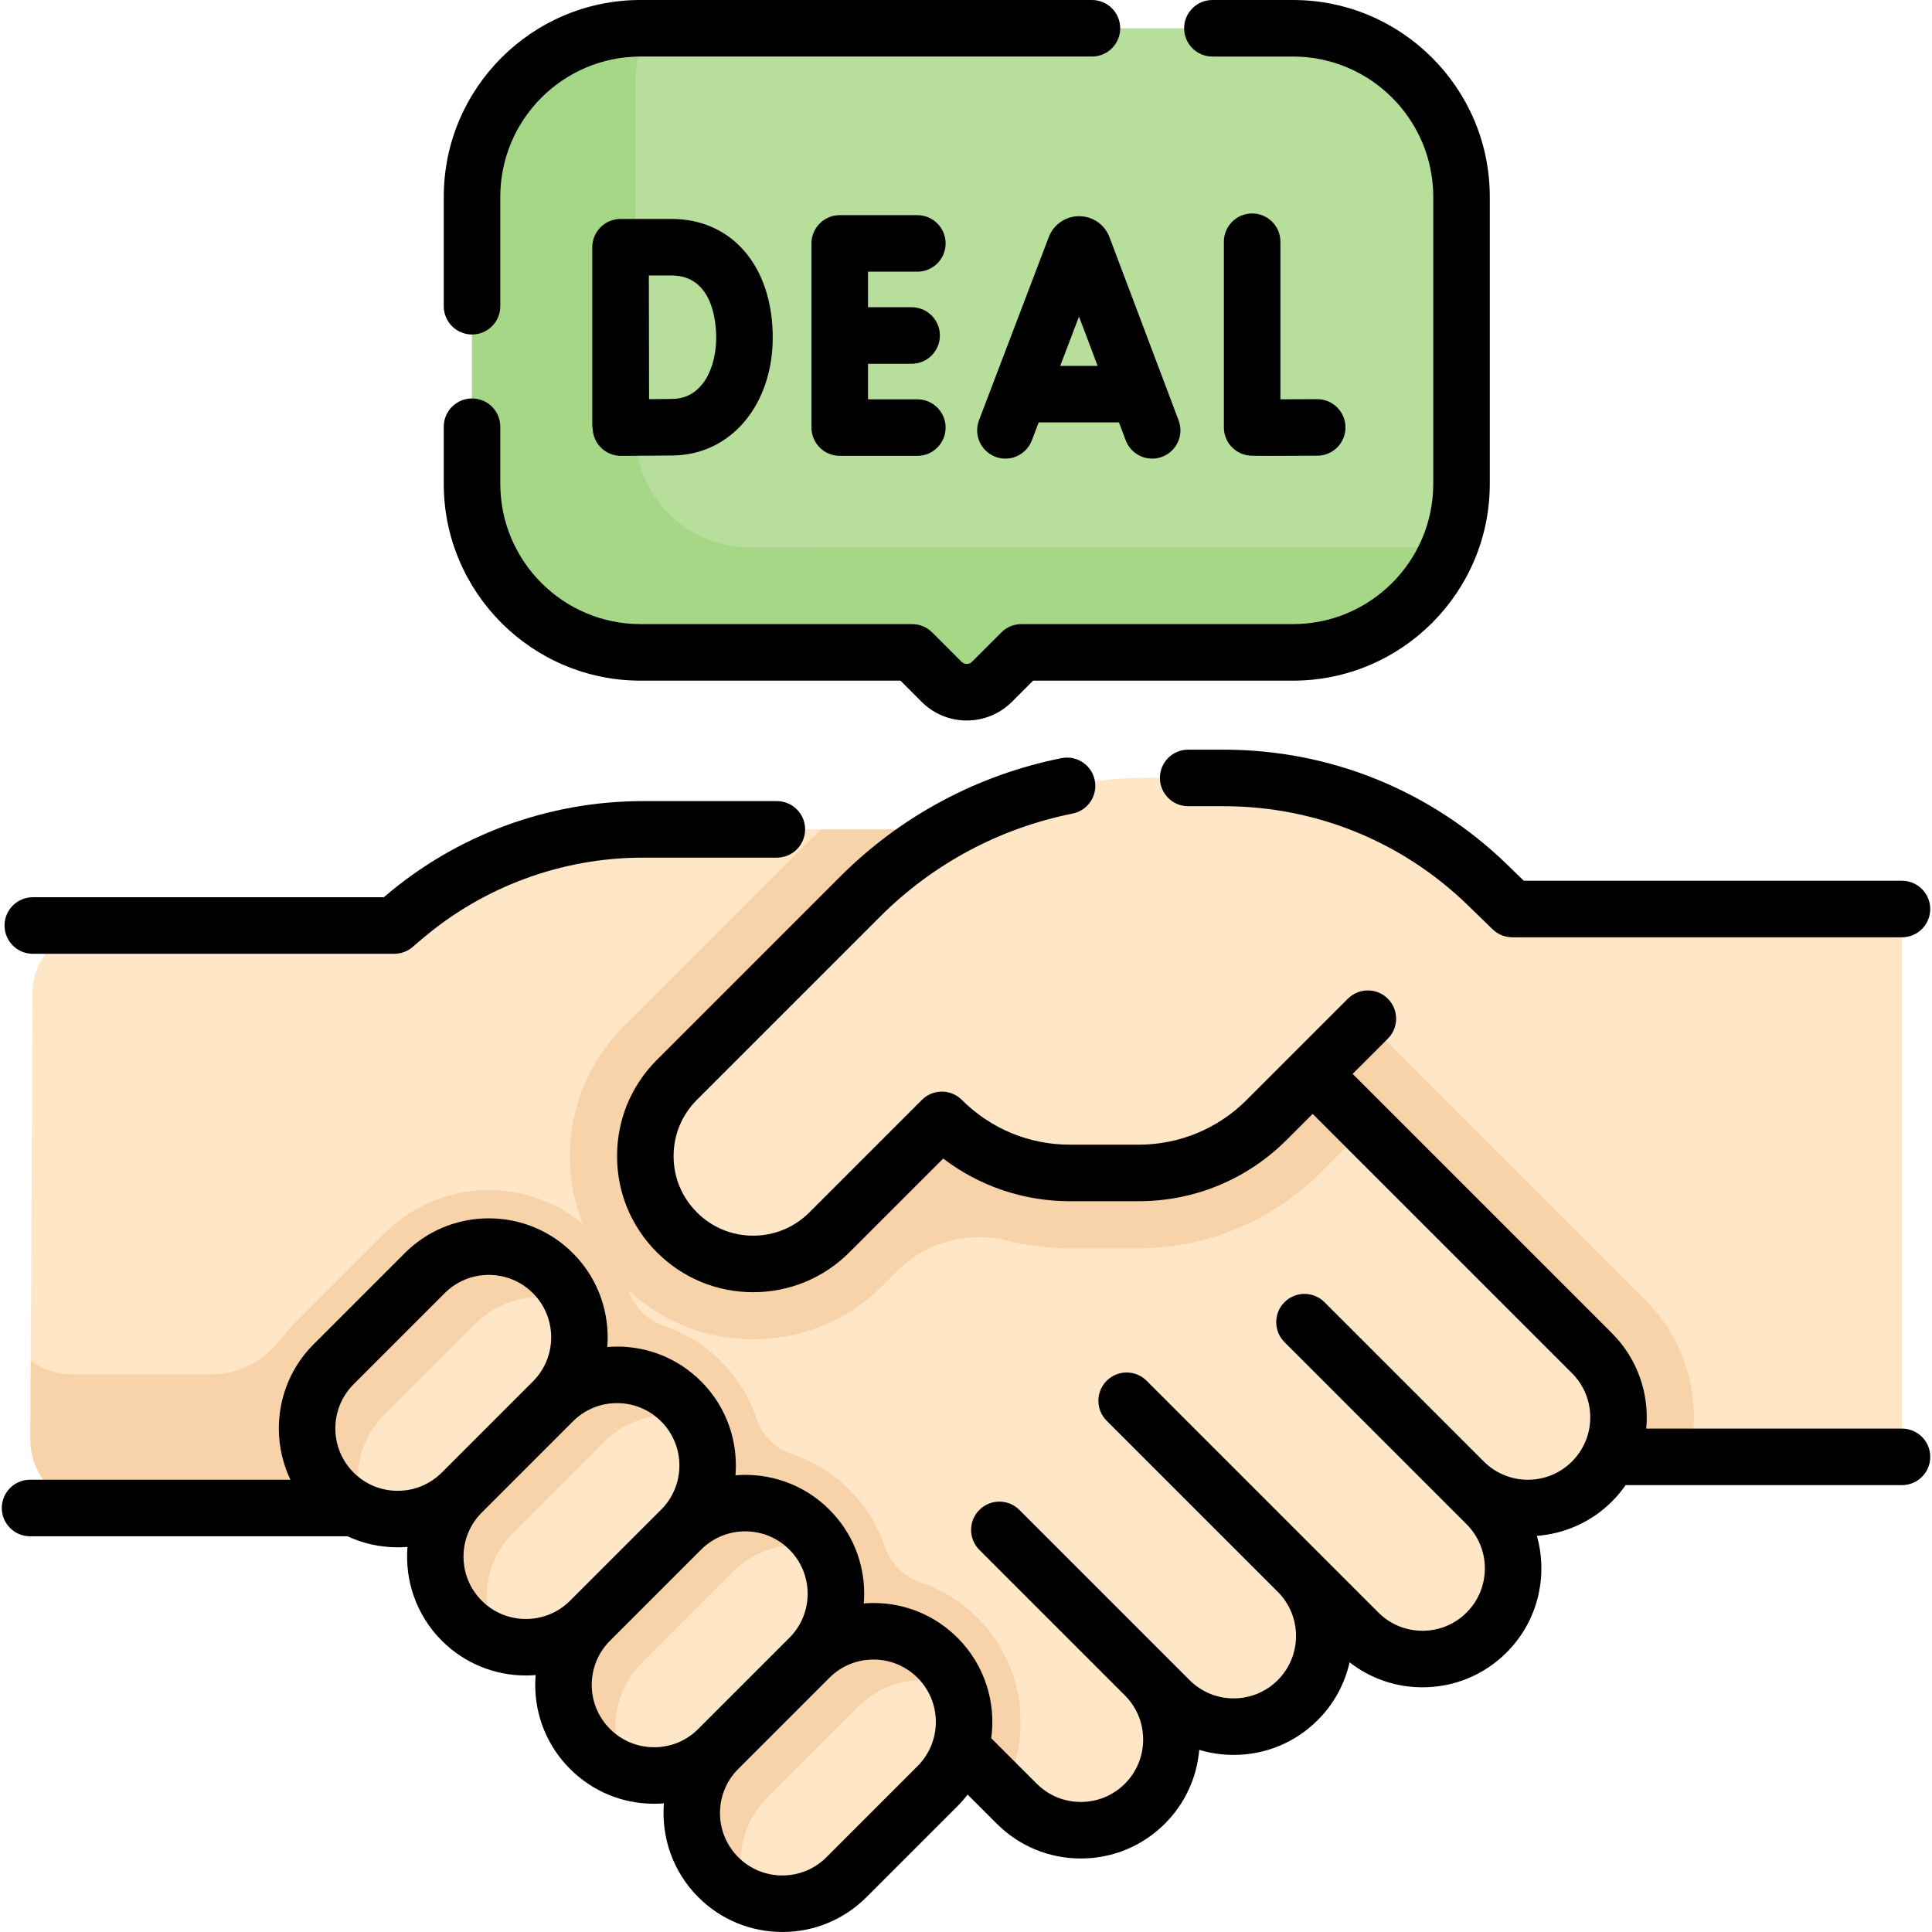 <svg id="Capa_1" enable-background="new 0 0 512.558 512.558" height="512" viewBox="0 0 512.558 512.558" width="512" xmlns="http://www.w3.org/2000/svg"><g><g><circle cx="195.996" cy="407.157" fill="#f8d3aa" r="48.094"/><g><path d="m317.284 308.706c-4.86 1.63-10 2.48-15.22 2.48h-18.2c-12.75 0-24.97-5.07-33.99-14.08l-29.83 29.84c-11.18 11.17-29.29 11.17-40.46 0-5.59-5.59-8.38-12.91-8.38-20.23 0-7.33 2.79-14.65 8.38-20.23l48.59-48.59c20.17-20.18 47.53-31.51 76.06-31.51h20.41c26.16 0 51.29 10.2 70.04 28.43l6.53 6.35h95.361c4.423 0 8.009 3.586 8.009 8.009v129.322c0 4.423-3.586 8.009-8.009 8.009h-69.581-86.17z" fill="#ffe6c6"/></g><path d="m362.356 270.735-46.169-45.98c-7.5-7.469-16.163-13.343-25.565-17.501-23.509 2.998-45.513 13.699-62.448 30.642l-48.59 48.59c-5.59 5.58-8.38 12.9-8.38 20.23 0 7.32 2.79 14.64 8.38 20.23 11.17 11.17 29.28 11.17 40.46 0l29.83-29.84c9.02 9.01 21.24 14.08 33.99 14.08h18.2c5.22 0 10.36-.85 15.22-2.48l23.54 77.8h86.17 21.155c.825-3.392 1.255-6.904 1.255-10.483 0-11.771-4.586-22.836-12.908-31.149z" fill="#f8d3aa"/><path d="m422.354 359.016-74.11-74.11-46.17-45.98c-12.148-12.098-28.594-18.89-45.738-18.89h-50.242-35.56c-23.27 0-45.79 8.3-63.49 23.41l-2.45 2.09h-77.885c-9.958 0-18.043 8.047-18.09 18.005l-.559 118.358c-.047 10.024 8.066 18.176 18.09 18.176h56.36v-9.118h78.899v9.118h32.272c2.415 0 4.717 1.021 6.338 2.811l56.964 62.889 12.74 12.74c4.7 4.69 10.86 7.04 17.01 7.04 6.16 0 12.31-2.35 17.01-7.04 9.39-9.39 9.39-24.62 0-34.02l6.151 6.151c9.341 9.341 24.601 9.863 34.101.683 4.889-4.725 7.339-11.014 7.339-17.304 0-6.15-2.35-12.31-7.04-17.01l15.69 15.69c9.343 9.343 24.606 9.867 34.109.685 4.89-4.725 7.341-11.015 7.341-17.306 0-6.15-2.35-12.3-7.04-17l-6.05-6.06c4.7 4.7 10.85 7.05 17 7.05 6.16 0 12.32-2.35 17.01-7.05 9.4-9.388 9.4-24.618 0-34.008z" fill="#ffe6c6"/><g><path d="m259.345 429.218c-4.294-4.294-9.413-7.459-14.999-9.356-4.525-1.537-8.124-5.136-9.66-9.661-1.897-5.586-5.062-10.705-9.356-14.999-4.353-4.354-9.555-7.547-15.231-9.435-4.467-1.485-7.909-4.968-9.402-9.433-1.853-5.541-4.978-10.745-9.383-15.149-4.3-4.3-9.428-7.469-15.023-9.365-4.562-1.546-8.111-5.072-9.655-9.635-2.452-7.246-7.084-13.908-13.912-18.95-5.371-3.965-11.731-6.469-18.363-7.235-12.147-1.403-23.823 2.698-32.293 11.168l-24.172 24.172c-1.273 1.273-2.438 2.613-3.497 4.008-4.395 5.793-11.173 9.28-18.445 9.28h-36.4c-4.279 0-8.214-1.353-11.395-3.61l-.099 20.88c-.047 10.025 8.066 18.176 18.091 18.176h72.211v-13.57h49.541v13.57h45.78c2.415 0 4.717 1.021 6.338 2.811l56.964 62.889 9.286 9.287c7.77-14.744 5.463-33.454-6.926-45.843z" fill="#f8d3aa"/><path d="m112.674 337.776-24.172 24.172c-9.393 9.393-9.393 24.623 0 34.016 9.393 9.393 24.623 9.393 34.016 0l24.172-24.172c9.393-9.393 9.393-24.623 0-34.016-9.393-9.394-24.623-9.394-34.016 0z" fill="#ffe6c6"/><path d="m101.928 375.374 24.172-24.172c7.008-7.008 17.276-8.77 25.934-5.32-1.174-2.946-2.959-5.721-5.344-8.106-9.393-9.393-24.623-9.393-34.016 0l-24.172 24.172c-9.393 9.393-9.393 24.623 0 34.016 2.385 2.385 5.156 4.168 8.102 5.342-3.449-8.658-1.684-18.924 5.324-25.932z" fill="#f8d3aa"/><path d="m146.69 371.792-24.172 24.172c-9.393 9.393-9.393 24.623 0 34.016 9.393 9.393 24.623 9.393 34.016 0l24.172-24.172c9.393-9.393 9.393-24.623 0-34.016-9.393-9.393-24.623-9.393-34.016 0z" fill="#ffe6c6"/><path d="m136.127 406.641 24.172-24.172c6.503-6.503 15.839-8.492 24.064-5.99-.996-1.666-2.221-3.252-3.656-4.687-9.393-9.394-24.623-9.394-34.016 0l-24.172 24.172c-9.393 9.393-9.393 24.623 0 34.016 2.89 2.89 6.344 4.894 9.999 6.006-5.528-9.238-4.35-21.386 3.609-29.345z" fill="#f8d3aa"/><path d="m180.706 405.808-24.172 24.172c-9.393 9.393-9.393 24.623 0 34.016 9.393 9.393 24.623 9.393 34.016 0l24.172-24.172c9.393-9.393 9.393-24.623 0-34.016-9.393-9.393-24.622-9.393-34.016 0z" fill="#ffe6c6"/><path d="m170.311 441.119 24.172-24.172c6.539-6.539 15.93-8.514 24.187-5.95-1.049-1.855-2.368-3.609-3.948-5.189-9.393-9.393-24.623-9.393-34.016 0l-24.172 24.172c-9.393 9.394-9.393 24.623 0 34.016 2.855 2.855 6.26 4.846 9.865 5.965-5.184-9.172-3.901-21.029 3.912-28.842z" fill="#f8d3aa"/><path d="m214.722 439.824-24.172 24.172c-9.393 9.393-9.393 24.623 0 34.016 9.393 9.393 24.623 9.393 34.016 0l24.172-24.172c9.393-9.393 9.393-24.623 0-34.016-9.393-9.393-24.622-9.393-34.016 0z" fill="#ffe6c6"/><path d="m203.518 476.963 24.172-24.171c7.096-7.097 17.535-8.814 26.26-5.188-1.174-2.824-2.914-5.482-5.211-7.78-9.393-9.393-24.623-9.393-34.016 0l-24.172 24.172c-9.393 9.394-9.393 24.623 0 34.017 2.297 2.297 4.95 4.035 7.774 5.209-3.626-8.726-1.904-19.162 5.193-26.259z" fill="#f8d3aa"/><path d="m343.031 7.5h-173.095c-24.692 0-44.708 20.017-44.708 44.708v76.156c0 24.692 20.017 44.708 44.708 44.708h72.054l7.799 7.799c3.697 3.697 9.691 3.697 13.388 0l7.799-7.799h72.054c24.692 0 44.708-20.017 44.708-44.708v-76.155c.002-24.692-20.015-44.709-44.707-44.709z" fill="#b8de9c"/></g><path d="m199.017 145.246c-16.831 0-30.475-13.644-30.475-30.475v-93.117c0-5.111 1.264-9.924 3.488-14.154h-2.094c-24.692 0-44.708 20.017-44.708 44.708v76.156c0 24.692 20.017 44.708 44.708 44.708h72.054l7.799 7.799c3.697 3.697 9.691 3.697 13.389 0l7.799-7.799h72.054c18.717 0 34.748-11.513 41.41-27.834z" fill="#a6d786"/><g id="XMLID_299_"><g><path d="m348.244 284.906-46.17-45.98c-12.15-12.1-28.6-18.89-45.74-18.89h-38.419c-1.315 1.211-2.612 2.446-3.884 3.717l-48.577 48.577c-9.19 9.173-14.251 21.385-14.251 34.386 0 12.984 5.057 25.191 14.238 34.371 9.18 9.181 21.385 14.235 34.368 14.235 12.979 0 25.186-5.053 34.378-14.237l4.08-4.081c7.599-7.601 18.627-10.426 29.057-7.832 5.346 1.329 10.89 2.014 16.538 2.014h18.2c7.359 0 14.62-1.184 21.554-3.509 9.959-3.326 19.146-9.007 26.568-16.429l12.2-12.2z" fill="#f8d3aa"/><path d="m395.004 235.126-32.11 35.13-26.85 26.85c-5.32 5.32-11.75 9.26-18.76 11.6-4.86 1.63-10 2.48-15.22 2.48h-18.2c-12.75 0-24.97-5.07-33.99-14.08l-29.83 29.84c-11.18 11.17-29.29 11.17-40.46 0-5.59-5.59-8.38-12.91-8.38-20.23 0-7.33 2.79-14.65 8.38-20.23l48.59-48.59c20.17-20.18 47.53-31.51 76.06-31.51h20.41c26.16 0 51.29 10.2 70.04 28.43z" fill="#ffe6c6"/></g></g></g><g><path d="m315.221 198.886c-4.142 0-7.5 3.357-7.5 7.5s3.358 7.5 7.5 7.5h9.426c24.342 0 47.36 9.344 64.814 26.311l6.525 6.343c1.4 1.361 3.275 2.122 5.228 2.122h103.373c4.142 0 7.5-3.357 7.5-7.5s-3.358-7.5-7.5-7.5h-100.328l-4.343-4.221c-20.27-19.703-47-30.555-75.269-30.555z"/><path d="m504.587 379.007h-67.842c.852-9.043-2.176-18.387-9.085-25.297l-68.807-68.806 9.343-9.344c2.929-2.93 2.929-7.678 0-10.607-2.929-2.928-7.678-2.928-10.606 0l-26.848 26.848c-7.662 7.661-17.847 11.881-28.681 11.881h-18.199c-10.833 0-21.019-4.22-28.681-11.881-2.929-2.928-7.678-2.928-10.606 0l-29.838 29.838c-3.987 3.987-9.288 6.184-14.926 6.184-5.639 0-10.94-2.196-14.927-6.185-3.987-3.986-6.183-9.287-6.183-14.926s2.195-10.94 6.183-14.927l48.59-48.59c14.002-14.002 31.667-23.462 51.085-27.356 4.062-.814 6.693-4.767 5.879-8.828s-4.763-6.69-8.828-5.879c-22.329 4.478-42.642 15.355-58.743 31.457l-48.59 48.589c-6.82 6.82-10.576 15.889-10.576 25.534s3.756 18.713 10.576 25.532c6.82 6.821 15.889 10.578 25.534 10.578s18.713-3.757 25.533-10.577l24.887-24.887c9.622 7.346 21.321 11.323 33.631 11.323h18.199c14.84 0 28.792-5.779 39.287-16.273l6.897-6.897 68.807 68.805c6.454 6.455 6.454 16.956 0 23.411-3.126 3.126-7.283 4.848-11.705 4.848s-8.579-1.722-11.705-4.849l-42.261-42.262c-2.929-2.928-7.678-2.928-10.606 0-2.929 2.93-2.929 7.678 0 10.607l48.313 48.314c6.454 6.454 6.454 16.955 0 23.41-3.126 3.126-7.283 4.848-11.705 4.848s-8.579-1.722-11.705-4.849l-61.475-61.475c-2.929-2.928-7.678-2.928-10.606 0-2.929 2.93-2.929 7.678 0 10.607l45.41 45.409c6.436 6.457 6.432 16.944-.016 23.393-3.126 3.127-7.284 4.849-11.705 4.849s-8.579-1.722-11.705-4.849l-45.149-45.149c-1.464-1.464-3.384-2.196-5.303-2.196s-3.839.732-5.303 2.196c-2.929 2.93-2.929 7.678 0 10.607l38.626 38.627c6.44 6.456 6.436 16.946-.013 23.396-3.126 3.127-7.284 4.849-11.705 4.849s-8.578-1.722-11.705-4.849l-12.06-12.061c1.295-9.45-1.678-19.379-8.928-26.63-5.959-5.959-13.883-9.241-22.312-9.241-.865 0-1.722.043-2.575.112.068-.853.112-1.71.112-2.575 0-8.429-3.282-16.352-9.242-22.312-6.81-6.81-15.982-9.843-24.903-9.114.728-8.92-2.305-18.092-9.114-24.901-5.959-5.96-13.883-9.242-22.311-9.242-.87 0-1.733.043-2.59.113.724-8.916-2.309-18.082-9.115-24.887-5.959-5.96-13.883-9.242-22.311-9.242-8.429 0-16.352 3.282-22.312 9.241l-24.172 24.172c-9.702 9.702-11.747 24.201-6.146 35.932h-69.079c-4.142 0-7.5 3.357-7.5 7.5s3.358 7.5 7.5 7.5h84.223c4.118 1.919 8.639 2.934 13.317 2.934.87 0 1.732-.043 2.59-.113-.724 8.916 2.309 18.083 9.115 24.888 6.151 6.15 14.231 9.226 22.312 9.226.859 0 1.719-.042 2.576-.112-.069.857-.113 1.72-.113 2.59 0 8.428 3.282 16.352 9.242 22.311 5.959 5.96 13.883 9.242 22.311 9.242.87 0 1.733-.043 2.59-.113-.724 8.916 2.309 18.082 9.115 24.887 5.959 5.96 13.883 9.242 22.311 9.242 8.429 0 16.352-3.282 22.312-9.241l24.172-24.172c.968-.968 1.85-1.988 2.665-3.043l7.717 7.716c5.959 5.96 13.883 9.242 22.311 9.242s16.352-3.282 22.312-9.242c5.456-5.456 8.487-12.431 9.103-19.576 2.925.881 5.996 1.338 9.137 1.338 8.428 0 16.352-3.282 22.312-9.242 4.366-4.366 7.174-9.704 8.441-15.324 5.511 4.295 12.246 6.631 19.345 6.631 8.428 0 16.352-3.282 22.311-9.241 8.364-8.364 11.035-20.293 8.027-30.94 7.271-.544 14.389-3.582 19.938-9.13 1.354-1.354 2.55-2.806 3.606-4.326h73.321c4.142 0 7.5-3.357 7.5-7.5s-3.361-7.499-7.503-7.499zm-399.077 16.502c-4.421 0-8.579-1.722-11.705-4.849-6.454-6.454-6.454-16.955 0-23.409l24.172-24.172v-.001c3.126-3.126 7.283-4.848 11.705-4.848 4.421 0 8.578 1.722 11.705 4.849 6.454 6.454 6.454 16.955 0 23.409l-24.172 24.173c-3.127 3.126-7.283 4.848-11.705 4.848zm22.311 29.167c-3.126-3.126-4.848-7.282-4.848-11.704 0-4.421 1.722-8.578 4.848-11.704l24.172-24.172c3.126-3.127 7.284-4.849 11.705-4.849s8.578 1.722 11.705 4.849c6.454 6.454 6.454 16.955 0 23.409l-24.171 24.172c-6.454 6.452-16.956 6.455-23.411-.001zm45.721 38.865c-4.421 0-8.578-1.722-11.705-4.849-3.126-3.126-4.849-7.283-4.849-11.704 0-4.422 1.722-8.578 4.849-11.704l24.171-24.172c3.126-3.127 7.284-4.849 11.705-4.849s8.579 1.722 11.705 4.849c3.126 3.126 4.848 7.282 4.848 11.704 0 4.421-1.722 8.578-4.848 11.704l-24.172 24.172c-3.125 3.127-7.282 4.849-11.704 4.849zm69.894 4.996-24.172 24.173c-3.126 3.126-7.283 4.848-11.705 4.848-4.421 0-8.578-1.722-11.705-4.849-6.454-6.454-6.454-16.955 0-23.409l24.172-24.172v-.001c3.126-3.126 7.283-4.848 11.705-4.848s8.579 1.722 11.705 4.848c6.454 6.455 6.454 16.957 0 23.41z"/><path d="m8.705 253.04h95.885c1.785 0 3.512-.637 4.87-1.796l2.453-2.094c16.334-13.939 37.154-21.616 58.626-21.616h35.557c4.142 0 7.5-3.357 7.5-7.5s-3.358-7.5-7.5-7.5h-35.557c-25.038 0-49.316 8.952-68.364 25.207l-.35.299h-93.12c-4.142 0-7.5 3.357-7.5 7.5s3.358 7.5 7.5 7.5z"/><path d="m294.259 62.701c-1.333-3.246-4.461-5.343-7.971-5.343-.002 0-.004 0-.006 0-3.512.002-6.64 2.104-7.97 5.354-.023.057-.046.113-.067.171l-18.516 48.617c-1.475 3.87.468 8.203 4.339 9.678 3.871 1.476 8.204-.468 9.678-4.34l1.815-4.767h21.3l1.791 4.746c1.134 3.003 3.987 4.854 7.019 4.854.879 0 1.775-.156 2.646-.485 3.875-1.462 5.832-5.789 4.369-9.665l-18.348-48.618c-.025-.068-.051-.135-.079-.202zm-12.984 34.37 4.986-13.091 4.94 13.091z"/><path d="m332.193 56.629c-4.142 0-7.5 3.357-7.5 7.5v49.27c0 3.651 2.63 6.772 6.229 7.392.539.093.895.154 6.442.154 2.658 0 6.508-.015 12.139-.046 4.142-.023 7.481-3.4 7.458-7.542-.023-4.128-3.376-7.458-7.499-7.458-.014 0-.029 0-.043 0-3.306.019-6.789.032-9.725.038v-41.808c-.001-4.143-3.359-7.5-7.501-7.5z"/><path d="m243.372 72.079c4.142 0 7.5-3.357 7.5-7.5s-3.358-7.5-7.5-7.5h-20.588c-4.142 0-7.5 3.357-7.5 7.5v48.86c0 4.143 3.358 7.5 7.5 7.5h20.588c4.142 0 7.5-3.357 7.5-7.5s-3.358-7.5-7.5-7.5h-13.088v-9.43h11.57c4.142 0 7.5-3.357 7.5-7.5s-3.358-7.5-7.5-7.5h-11.57v-9.431h13.088z"/><path d="m157.127 112.662c0 .456.047.901.125 1.334.134 1.795.902 3.489 2.188 4.765 1.405 1.396 3.304 2.178 5.284 2.178h.028c.41-.002 10.084-.038 13.956-.105 15.237-.267 26.296-13.438 26.296-31.32 0-18.797-10.78-31.427-26.824-31.427h-13.553c-1.992 0-3.901.792-5.308 2.202-1.407 1.409-2.196 3.32-2.192 5.312v.035.001zm21.053-39.575c10.972 0 11.824 12.573 11.824 16.427 0 8.023-3.574 16.183-11.559 16.322-1.468.025-3.863.047-6.247.063-.017-5.52-.049-27.059-.059-32.812z"/><path d="m169.937 180.573h68.948l5.602 5.603c3.205 3.204 7.465 4.969 11.998 4.969s8.793-1.765 11.998-4.969l5.602-5.603h68.948c28.788 0 52.208-23.421 52.208-52.208v-76.156c-.001-28.788-23.422-52.209-52.21-52.209h-21.38c-4.142 0-7.5 3.357-7.5 7.5s3.358 7.5 7.5 7.5h21.38c20.517 0 37.208 16.691 37.208 37.209v76.156c0 20.517-16.692 37.208-37.208 37.208h-72.054c-1.989 0-3.897.79-5.303 2.196l-7.799 7.799c-.477.477-1.02.576-1.391.576s-.915-.1-1.391-.576l-7.799-7.799c-1.406-1.406-3.314-2.196-5.303-2.196h-72.054c-20.517 0-37.208-16.691-37.208-37.208v-15.157c0-4.143-3.358-7.5-7.5-7.5s-7.5 3.357-7.5 7.5v15.157c-.001 28.787 23.419 52.208 52.208 52.208z"/><path d="m125.228 88.745c4.142 0 7.5-3.357 7.5-7.5v-29.036c0-20.518 16.692-37.209 37.209-37.209h119.752c4.142 0 7.5-3.357 7.5-7.5s-3.358-7.5-7.5-7.5h-119.752c-28.788 0-52.208 23.421-52.208 52.209v29.036c-.001 4.143 3.357 7.5 7.499 7.5z"/></g></g></svg>